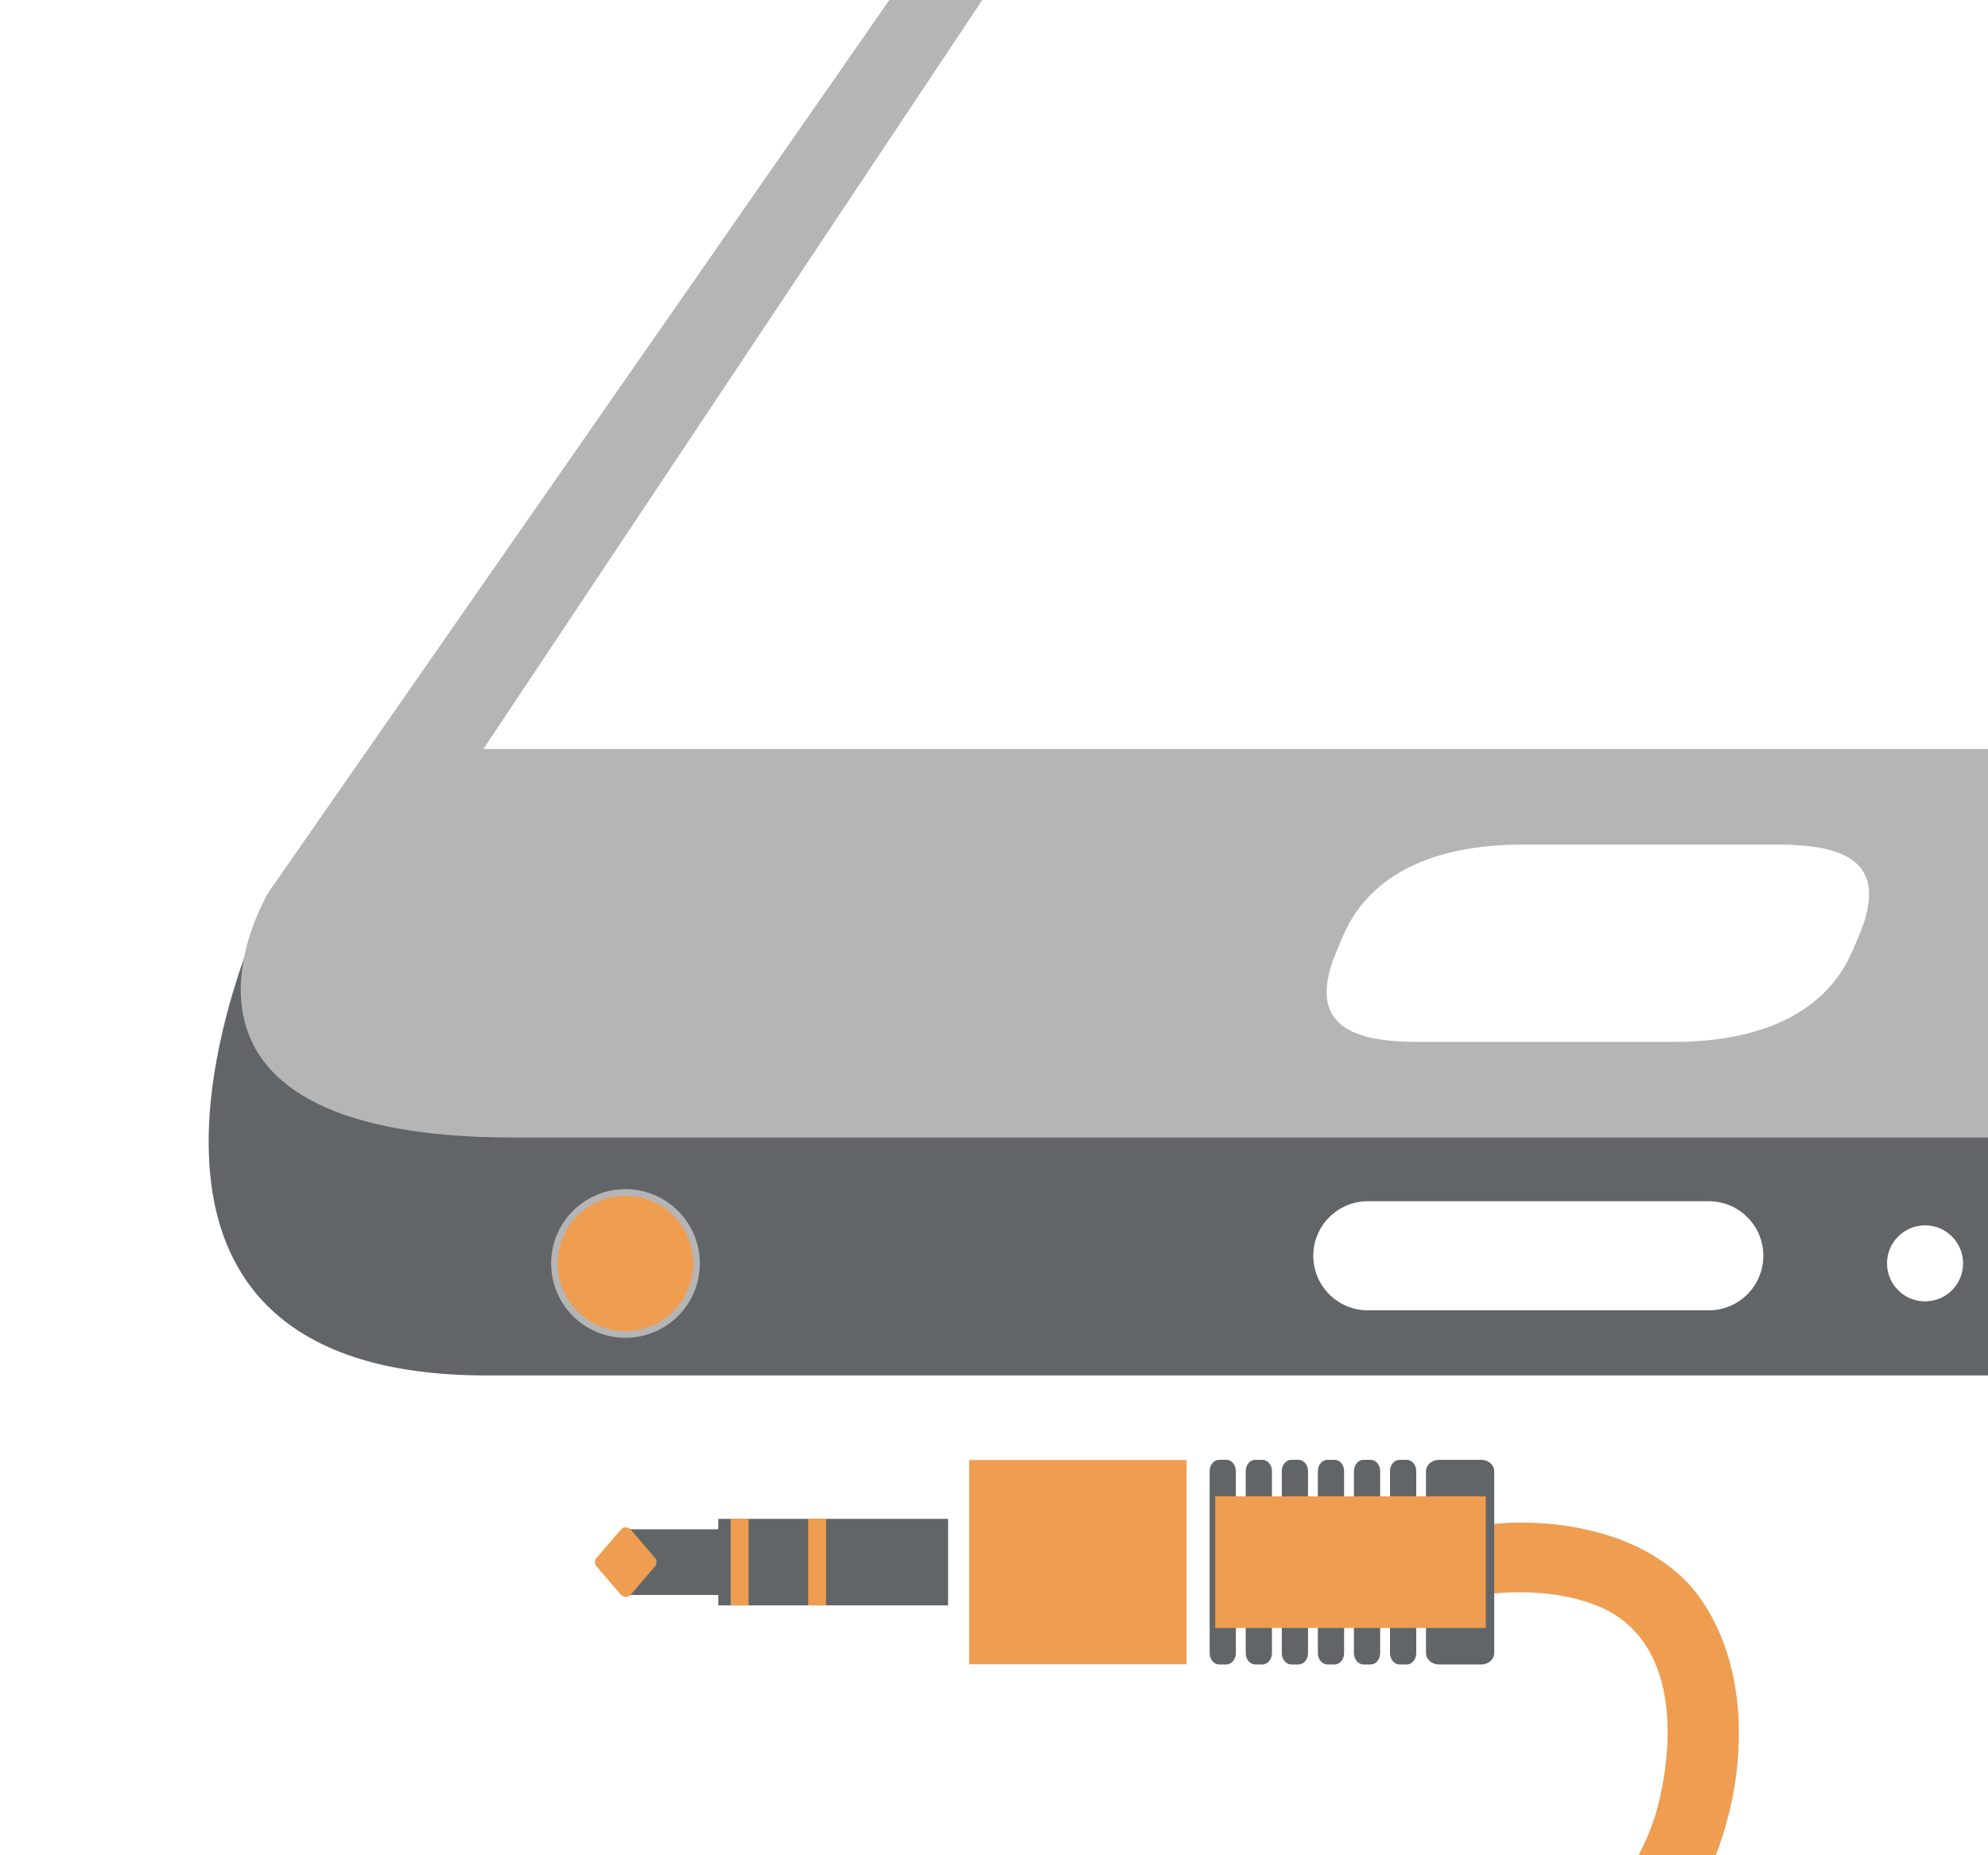 <?xml version="1.0" encoding="utf-8"?>
<!-- Generator: Adobe Illustrator 13.0.0, SVG Export Plug-In . SVG Version: 6.00 Build 14948)  -->
<!DOCTYPE svg PUBLIC "-//W3C//DTD SVG 1.1//EN" "http://www.w3.org/Graphics/SVG/1.1/DTD/svg11.dtd">
<svg version="1.1" xmlns="http://www.w3.org/2000/svg" xmlns:xlink="http://www.w3.org/1999/xlink" x="0px" y="0px" width="150px"
	 height="140px" viewBox="0 0 150 140" enable-background="new 0 0 150 140" xml:space="preserve">
<g id="Calque_4" display="none">
	<path display="inline" fill="#626568" d="M137.842-69.786l-7.704,155.059L15.279,79.565l7.705-155.058l-3.496-0.174L10.877,97.62
		c-0.164,3.309,2.386,6.126,5.695,6.29l109.865,5.459c3.309,0.164,6.126-2.386,6.29-5.695l8.61-173.286L137.842-69.786z"/>
	<path display="inline" fill="#EF9D51" d="M85.182,98.392c-0.165,3.31-2.982,5.859-6.291,5.695l-14.482-0.72
		c-3.309-0.164-5.859-2.98-5.695-6.29l0.331-6.658c0.164-3.31,2.981-5.859,6.29-5.694l14.483,0.719
		c3.309,0.165,5.859,2.981,5.694,6.291L85.182,98.392z"/>
</g>
<g id="Calque_1">
	<path fill="#626568" d="M282.744-83.719L218.873,68.349l-77.176,14.187l-59.684-0.172l-61.78-14.585
		c0,0-17.454,36.014,16.466,36.014c24.696,0,161.897,0,161.897,0s21.177,0.035,28.192-16.807
		c10.79-25.91,61.306-170.705,61.306-170.705H282.744z M128.934,98.878h-25.726c-2.272,0-4.117-1.844-4.117-4.118
		c0-2.271,1.845-4.115,4.117-4.115h25.726c2.273,0,4.114,1.844,4.114,4.115C133.048,97.034,131.206,98.878,128.934,98.878z
		 M145.251,98.203c-1.584,0-2.87-1.283-2.87-2.869c0-1.584,1.286-2.869,2.87-2.869c1.585,0,2.87,1.285,2.87,2.869
		C148.121,96.92,146.836,98.203,145.251,98.203z M153.337,98.203c-1.587,0-2.871-1.283-2.871-2.869c0-1.584,1.284-2.869,2.871-2.869
		c1.582,0,2.868,1.285,2.868,2.869C156.205,96.92,154.919,98.203,153.337,98.203z M161.423,98.201c-1.584,0-2.868-1.282-2.868-2.867
		c0-1.584,1.284-2.869,2.868-2.869c1.585,0,2.867,1.285,2.867,2.869C164.29,96.919,163.008,98.201,161.423,98.201z M169.509,98.201
		c-1.584,0-2.866-1.282-2.866-2.867c0-1.584,1.282-2.869,2.866-2.869c1.585,0,2.868,1.285,2.868,2.869
		C172.377,96.919,171.094,98.201,169.509,98.201z M177.594,98.201c-1.585,0-2.869-1.282-2.869-2.867
		c0-1.584,1.284-2.869,2.869-2.869c1.582,0,2.867,1.285,2.867,2.869C180.461,96.919,179.176,98.201,177.594,98.201z M185.679,98.203
		c-1.584,0-2.87-1.283-2.87-2.869c0-1.584,1.286-2.869,2.87-2.869c1.586,0,2.869,1.285,2.869,2.869
		C188.548,96.92,187.265,98.203,185.679,98.203z"/>
	<path fill="#B5B5B5" d="M280.562-83.71L220.928,56.516H36.48l93.167-139.905l-4.536,0.012L20.272,67.318
		c0,0-11.321,18.523,18.521,18.523c24.697,0,156.753,0,156.753,0s24.832,0.414,32.21-18.18l57.73-151.381L280.562-83.71z
		 M140.242,70.666l-0.438,1.025c-2.29,5.4-8.09,6.93-13.484,6.93h-19.376c-5.398,0-8.353-1.529-6.063-6.93l0.437-1.025
		c2.293-5.4,8.089-6.93,13.489-6.93h19.373C139.578,63.736,142.537,65.266,140.242,70.666z"/>
	<circle fill="#EF9D51" stroke="#B5B5B5" stroke-width="0.5" stroke-miterlimit="10" cx="47.195" cy="95.343" r="5.358"/>
</g>
<g id="Calque_5" display="none">
	<g display="inline">
		<g>
			<g>
				<rect x="65.417" y="38.141" fill="#9AC93F" width="24.778" height="38.936"/>
				<rect x="71.47" y="77.088" fill="#9AC93F" width="12.784" height="17.727"/>
			</g>
			<g>
				<g>
					<path fill="none" d="M78.279,86.684c0,10.744-1.869,21.492,10.277,26.162c15.885,5.605,26.631-0.934,40.18-7.943
						c12.146-6.539,28.867-11.379,42.045-7.941c13.408,3.5,26.057,10.229,31.664,24.244c0.467,0.934,1.039,5.189,1.508,6.123"/>
					<path fill="#9AC93F" d="M74.779,86.684c-0.072,11.765-0.611,23.839,12.011,29.185c14.224,6.022,28.028,0.224,40.745-6.398
						c14.523-7.563,30.033-12.983,46.309-7.982c6.841,2.101,13.235,5.474,18.405,10.456c2.493,2.402,4.36,5.274,5.961,8.321
						c1.345,2.562,1.422,5.319,2.368,7.994c1.494,4.225,8.259,2.405,6.75-1.861c-0.703-1.988-0.807-4.134-1.508-6.123
						c-1.059-3.003-2.703-5.801-4.512-8.403c-3.466-4.988-8.245-8.858-13.438-11.923c-12.371-7.301-26.355-8.971-40.245-5.95
						c-15.208,3.307-27.47,14.002-42.606,17.066c-6.832,1.382-17.166,0.102-21.316-6.137c-3.295-4.951-1.958-12.649-1.924-18.244
						C81.808,82.168,74.808,82.171,74.779,86.684L74.779,86.684z"/>
				</g>
			</g>
		</g>
		<path fill="#9AC93F" d="M87.826,21.533v5.824l0.199,0.904v11.609c0,2.137-1.623,3.869-3.625,3.869H70.83
			c-2.002,0-3.625-1.732-3.625-3.869V28.307l0.201-0.947V21.67l-0.201-0.686c0-2.139,1.624-3.873,3.625-3.873H84.4
			c2.002,0,3.625,1.734,3.625,3.873L87.826,21.533z"/>
		<path fill="#FFFFFF" d="M86.791,24.555c0,1.51-1.225,2.736-2.734,2.736H71.375c-1.511,0-2.735-1.227-2.735-2.736V21.35
			c0-1.512,1.225-2.734,2.735-2.734h12.682c1.51,0,2.734,1.223,2.734,2.734V24.555z"/>
		<g>
			<path fill="#1A171B" d="M70.608,25.021V20.35c0-0.166,0.135-0.301,0.3-0.301l0,0c0.166,0,0.301,0.135,0.301,0.301l0,0v4.672
				c0,0.166-0.135,0.301-0.301,0.301l0,0C70.743,25.322,70.608,25.188,70.608,25.021L70.608,25.021z"/>
		</g>
		<g>
			<path fill="#1A171B" d="M72.553,25.021V20.35c0-0.166,0.134-0.301,0.3-0.301l0,0c0.166,0,0.301,0.135,0.301,0.301l0,0v4.672
				c0,0.166-0.135,0.301-0.301,0.301l0,0C72.687,25.322,72.553,25.188,72.553,25.021L72.553,25.021z"/>
		</g>
		<g>
			<path fill="#1A171B" d="M74.498,25.021V20.35c0-0.166,0.135-0.299,0.301-0.299l0,0c0.164,0,0.301,0.133,0.301,0.299l0,0v4.672
				c0,0.166-0.137,0.301-0.301,0.301l0,0C74.633,25.322,74.498,25.188,74.498,25.021L74.498,25.021z"/>
		</g>
		<g>
			<path fill="#1A171B" d="M76.443,25.021V20.35c0-0.166,0.133-0.301,0.299-0.301l0,0c0.166,0,0.301,0.135,0.301,0.301l0,0v4.672
				c0,0.166-0.135,0.301-0.301,0.301l0,0C76.576,25.322,76.443,25.188,76.443,25.021L76.443,25.021z"/>
		</g>
		<g>
			<path fill="#1A171B" d="M78.387,25.021V20.35c0-0.166,0.135-0.301,0.301-0.301l0,0c0.166,0,0.301,0.135,0.301,0.301l0,0v4.672
				c0,0.166-0.135,0.301-0.301,0.301l0,0C78.521,25.322,78.387,25.188,78.387,25.021L78.387,25.021z"/>
		</g>
		<g>
			<path fill="#1A171B" d="M80.332,25.021V20.35c0-0.166,0.135-0.301,0.301-0.301l0,0c0.166,0,0.301,0.135,0.301,0.301l0,0v4.672
				c0,0.166-0.135,0.301-0.301,0.301l0,0C80.467,25.322,80.332,25.188,80.332,25.021L80.332,25.021z"/>
		</g>
		<g>
			<path fill="#1A171B" d="M82.277,25.021V20.35c0-0.166,0.135-0.301,0.301-0.301l0,0c0.164,0,0.301,0.135,0.301,0.301l0,0v4.672
				c0,0.166-0.137,0.301-0.301,0.301l0,0C82.412,25.322,82.277,25.188,82.277,25.021L82.277,25.021z"/>
		</g>
		<g>
			<path fill="#1A171B" d="M84.221,25.021V20.35c0-0.166,0.137-0.301,0.303-0.301l0,0c0.164,0,0.301,0.135,0.301,0.301l0,0v4.672
				c0,0.166-0.137,0.301-0.301,0.301l0,0C84.357,25.322,84.221,25.188,84.221,25.021L84.221,25.021z"/>
		</g>
	</g>
</g>
<g id="Calque_6">
	<g>
		<path fill="#EF9D51" d="M112.471,115.019c5.463-0.576,12.432,0.828,15.792,5.554c5.241,7.371,2.989,19.805-2.871,26.129
			c-3.961,4.274-8.417,7.977-11.72,12.836c-4.197,6.178-2.643,13.565,0.264,19.924c2.365,5.173,6.023,11.64,11.775,13.3
			c5.253,1.517,11.247,0.252,16.616,0.172c3.387-0.051,3.382,5.199,0,5.25c-9.044,0.135-19.444,2.306-26.032-5.48
			c-7.038-8.318-13.165-20.589-9.311-31.587c3.561-10.163,15.668-14.724,18.172-25.083c1.29-5.336,1.198-12.525-4.667-14.872
			c-2.468-0.987-5.39-1.169-8.019-0.892C109.105,120.624,109.14,115.37,112.471,115.019L112.471,115.019z"/>
	</g>
	<g>
		<path fill="#626568" d="M108.576,110.159c-0.541,0-0.98,0.383-0.98,0.857v13.729c0,0.473,0.439,0.857,0.98,0.857h3.188
			c0.542,0,0.979-0.385,0.979-0.857v-13.729c0-0.475-0.438-0.857-0.979-0.857H108.576z"/>
		<path fill="#626568" d="M105.601,110.159c-0.397,0-0.72,0.383-0.72,0.857v13.729c0,0.473,0.322,0.857,0.72,0.857h0.54
			c0.398,0,0.72-0.385,0.72-0.857v-13.729c0-0.475-0.321-0.857-0.72-0.857H105.601z"/>
		<path fill="#626568" d="M102.878,110.159c-0.397,0-0.72,0.383-0.72,0.857v13.729c0,0.473,0.322,0.857,0.72,0.857h0.54
			c0.398,0,0.72-0.385,0.72-0.857v-13.729c0-0.475-0.321-0.857-0.72-0.857H102.878z"/>
		<path fill="#626568" d="M100.156,110.159c-0.397,0-0.72,0.383-0.72,0.857v13.729c0,0.473,0.322,0.857,0.72,0.857h0.54
			c0.397,0,0.721-0.385,0.721-0.857v-13.729c0-0.475-0.323-0.857-0.721-0.857H100.156z"/>
		<path fill="#626568" d="M97.435,110.159c-0.397,0-0.72,0.383-0.72,0.857v13.729c0,0.473,0.322,0.857,0.72,0.857h0.54
			c0.396,0,0.719-0.385,0.719-0.857v-13.729c0-0.475-0.322-0.857-0.719-0.857H97.435z"/>
		<path fill="#626568" d="M94.713,110.159c-0.397,0-0.72,0.383-0.72,0.857v13.729c0,0.473,0.322,0.857,0.72,0.857h0.539
			c0.397,0,0.72-0.385,0.72-0.857v-13.729c0-0.475-0.322-0.857-0.72-0.857H94.713z"/>
		<path fill="#626568" d="M91.99,110.159c-0.397,0-0.72,0.383-0.72,0.857v13.729c0,0.473,0.322,0.857,0.72,0.857h0.54
			c0.397,0,0.72-0.385,0.72-0.857v-13.729c0-0.475-0.322-0.857-0.72-0.857H91.99z"/>
		<rect x="73.127" y="110.173" fill="#EF9D51" width="16.401" height="15.416"/>
		<rect x="54.197" y="114.616" fill="#626568" width="17.341" height="6.527"/>
		<rect x="55.133" y="114.616" fill="#EF9D51" width="1.346" height="6.527"/>
		<rect x="60.98" y="114.616" fill="#EF9D51" width="1.345" height="6.527"/>
		<rect x="47.135" y="115.403" fill="#626568" width="7.688" height="4.955"/>
		<g>
			<polygon fill="#EF9D51" points="45.392,117.882 47.215,120.003 49.038,117.882 47.215,115.759 			"/>
			<path fill="#EF9D51" d="M47.596,120.327c-0.096,0.111-0.232,0.174-0.381,0.174l0,0c-0.147,0-0.283-0.063-0.379-0.174
				l-1.822-2.121l0,0c-0.16-0.188-0.162-0.464,0-0.652l0.378,0.327l-0.378-0.327l1.822-2.122l0,0
				c0.096-0.11,0.231-0.174,0.379-0.174l0,0c0.148,0,0.285,0.063,0.381,0.174l1.822,2.122l0,0c0.162,0.188,0.159,0.466,0,0.652
				L47.596,120.327L47.596,120.327z M48.38,117.881l-1.163-1.357l-1.164,1.356l1.164,1.354L48.38,117.881L48.38,117.881z"/>
		</g>
		<rect x="91.693" y="112.915" fill="#EF9D51" width="20.416" height="9.93"/>
	</g>
</g>
<g id="Calque_3" display="none">
	<path display="inline" fill="#EF9D51" d="M46.8,108.032h9.348l12.236,12.262c0.388,0.395,0.902,0.595,1.425,0.595
		c0.259,0,0.525-0.048,0.774-0.152c0.756-0.315,1.247-1.048,1.247-1.86V78.604c-0.008-0.82-0.498-1.553-1.255-1.867
		c-0.75-0.306-1.618-0.137-2.199,0.443L56.187,89.441H46.8c-1.111,0-2.014,0.902-2.014,2.021v14.555
		C44.786,107.13,45.688,108.032,46.8,108.032"/>
	<path display="inline" fill="#EF9D51" d="M78.57,112.281c-1.017,0.444-1.492,1.628-1.056,2.648c0.329,0.76,1.077,1.218,1.858,1.218
		c0.266,0,0.541-0.057,0.797-0.169c6.925-2.979,11.393-9.773,11.393-17.294c0-7.56-4.491-14.362-11.447-17.344
		c-1.022-0.44-2.208,0.034-2.643,1.055c-0.44,1.024,0.033,2.215,1.056,2.648c5.474,2.345,9,7.7,9,13.641
		C87.528,104.595,84.011,109.933,78.57,112.281"/>
	<path display="inline" fill="#EF9D51" d="M75.009,93.26c2.184,0.916,3.59,3.05,3.59,5.417c0,2.342-1.393,4.468-3.541,5.402
		c-1.031,0.443-1.499,1.626-1.055,2.648c0.33,0.765,1.071,1.216,1.851,1.216c0.267,0,0.549-0.058,0.806-0.17
		c3.633-1.578,5.981-5.143,5.981-9.097c0-3.985-2.373-7.576-6.052-9.139c-1.023-0.427-2.208,0.049-2.644,1.072
		C73.505,91.641,73.988,92.823,75.009,93.26"/>
	<path display="inline" fill="#EF9D51" d="M100.188,96.886c-0.67-10.302-7.048-19.411-16.645-23.523
		c-1.021-0.439-2.214,0.034-2.646,1.056c-0.444,1.023,0.03,2.206,1.052,2.648c8.663,3.712,14.268,12.197,14.268,21.618
		c0,9.388-5.58,17.857-14.218,21.575c-1.022,0.444-1.499,1.627-1.056,2.65c0.33,0.767,1.071,1.215,1.851,1.215
		c0.267,0,0.541-0.047,0.807-0.16c9.557-4.124,15.918-13.214,16.588-23.482V96.886z"/>
</g>
<g id="Calque_2" display="none">
	<g display="inline">
		<path fill="#FFFFFF" d="M113.86,92.085c0,1.627-1.319,2.945-2.945,2.945H89.317c-1.628,0-2.945-1.318-2.945-2.945V81.776
			c0-1.627,1.317-2.944,2.945-2.944h21.598c1.626,0,2.945,1.317,2.945,2.944V92.085z"/>
		<path fill="#626568" d="M89.317,96.502c-2.442,0-4.418-1.977-4.418-4.418l0,0l-0.002-10.309c0.002-2.439,1.978-4.417,4.42-4.417
			l0,0h21.598c2.438,0,4.416,1.976,4.416,4.417l0,0v10.309h0.002c-0.002,2.441-1.979,4.416-4.418,4.418l0,0H89.317L89.317,96.502z
			 M87.843,81.775l0.002,10.309c0,0.814,0.657,1.471,1.473,1.473l0,0h21.598c0.812-0.002,1.471-0.66,1.471-1.473l0,0h0.002
			l-0.002-10.309c0-0.813-0.659-1.473-1.471-1.473l0,0H89.317C88.502,80.303,87.845,80.961,87.843,81.775L87.843,81.775z"/>
	</g>
	<g display="inline">
		<rect id="XMLID_12_" x="90.211" y="82.447" fill="#EF9D51" width="1.518" height="5.093"/>
		<rect id="XMLID_11_" x="93.869" y="82.452" fill="#EF9D51" width="1.517" height="5.095"/>
		<rect id="XMLID_10_" x="97.528" y="82.457" fill="#EF9D51" width="1.521" height="5.094"/>
		<rect id="XMLID_9_" x="101.187" y="82.461" fill="#EF9D51" width="1.517" height="5.094"/>
		<rect id="XMLID_8_" x="104.85" y="82.468" fill="#EF9D51" width="1.517" height="5.093"/>
		<rect id="XMLID_7_" x="108.505" y="82.471" fill="#EF9D51" width="1.517" height="5.096"/>
	</g>
	<g display="inline">
		<path fill="#626568" d="M83.358,91.349v35.05l13.846,0.015c-0.001,0.011-0.001,0.022-0.002,0.032h5.398
			c0.001-0.006,0.002-0.014,0.003-0.021l13.889,0.016V91.349H83.358z"/>
		<path fill="#626568" d="M100.028,135.155c2.439,5.18,2.646,6.24,2.085,8.244l5.478,0.003c0.52-3.476-0.372-5.58-2.701-10.535
			c-2.105-4.461-2.483-3.25-2.378-5.439H97.15C97.029,130.899,97.844,130.507,100.028,135.155z"/>
		<polygon fill="#FFFFFF" points="83.554,90.77 87.729,90.776 87.729,90.778 112.582,90.815 112.582,90.814 116.492,90.821 
			116.492,90.367 83.358,90.367 83.358,90.77 		"/>
		<polyline fill="#FFFFFF" points="87.729,90.778 87.729,90.776 83.554,90.77 83.358,90.77 83.358,91.349 116.492,91.349 
			116.492,90.821 112.582,90.814 112.582,90.815 		"/>
		<polygon fill="#FFFFFF" points="116.759,90.821 116.492,90.821 116.492,91.349 117.346,91.349 117.348,90.83 		"/>
	</g>
</g>
</svg>
